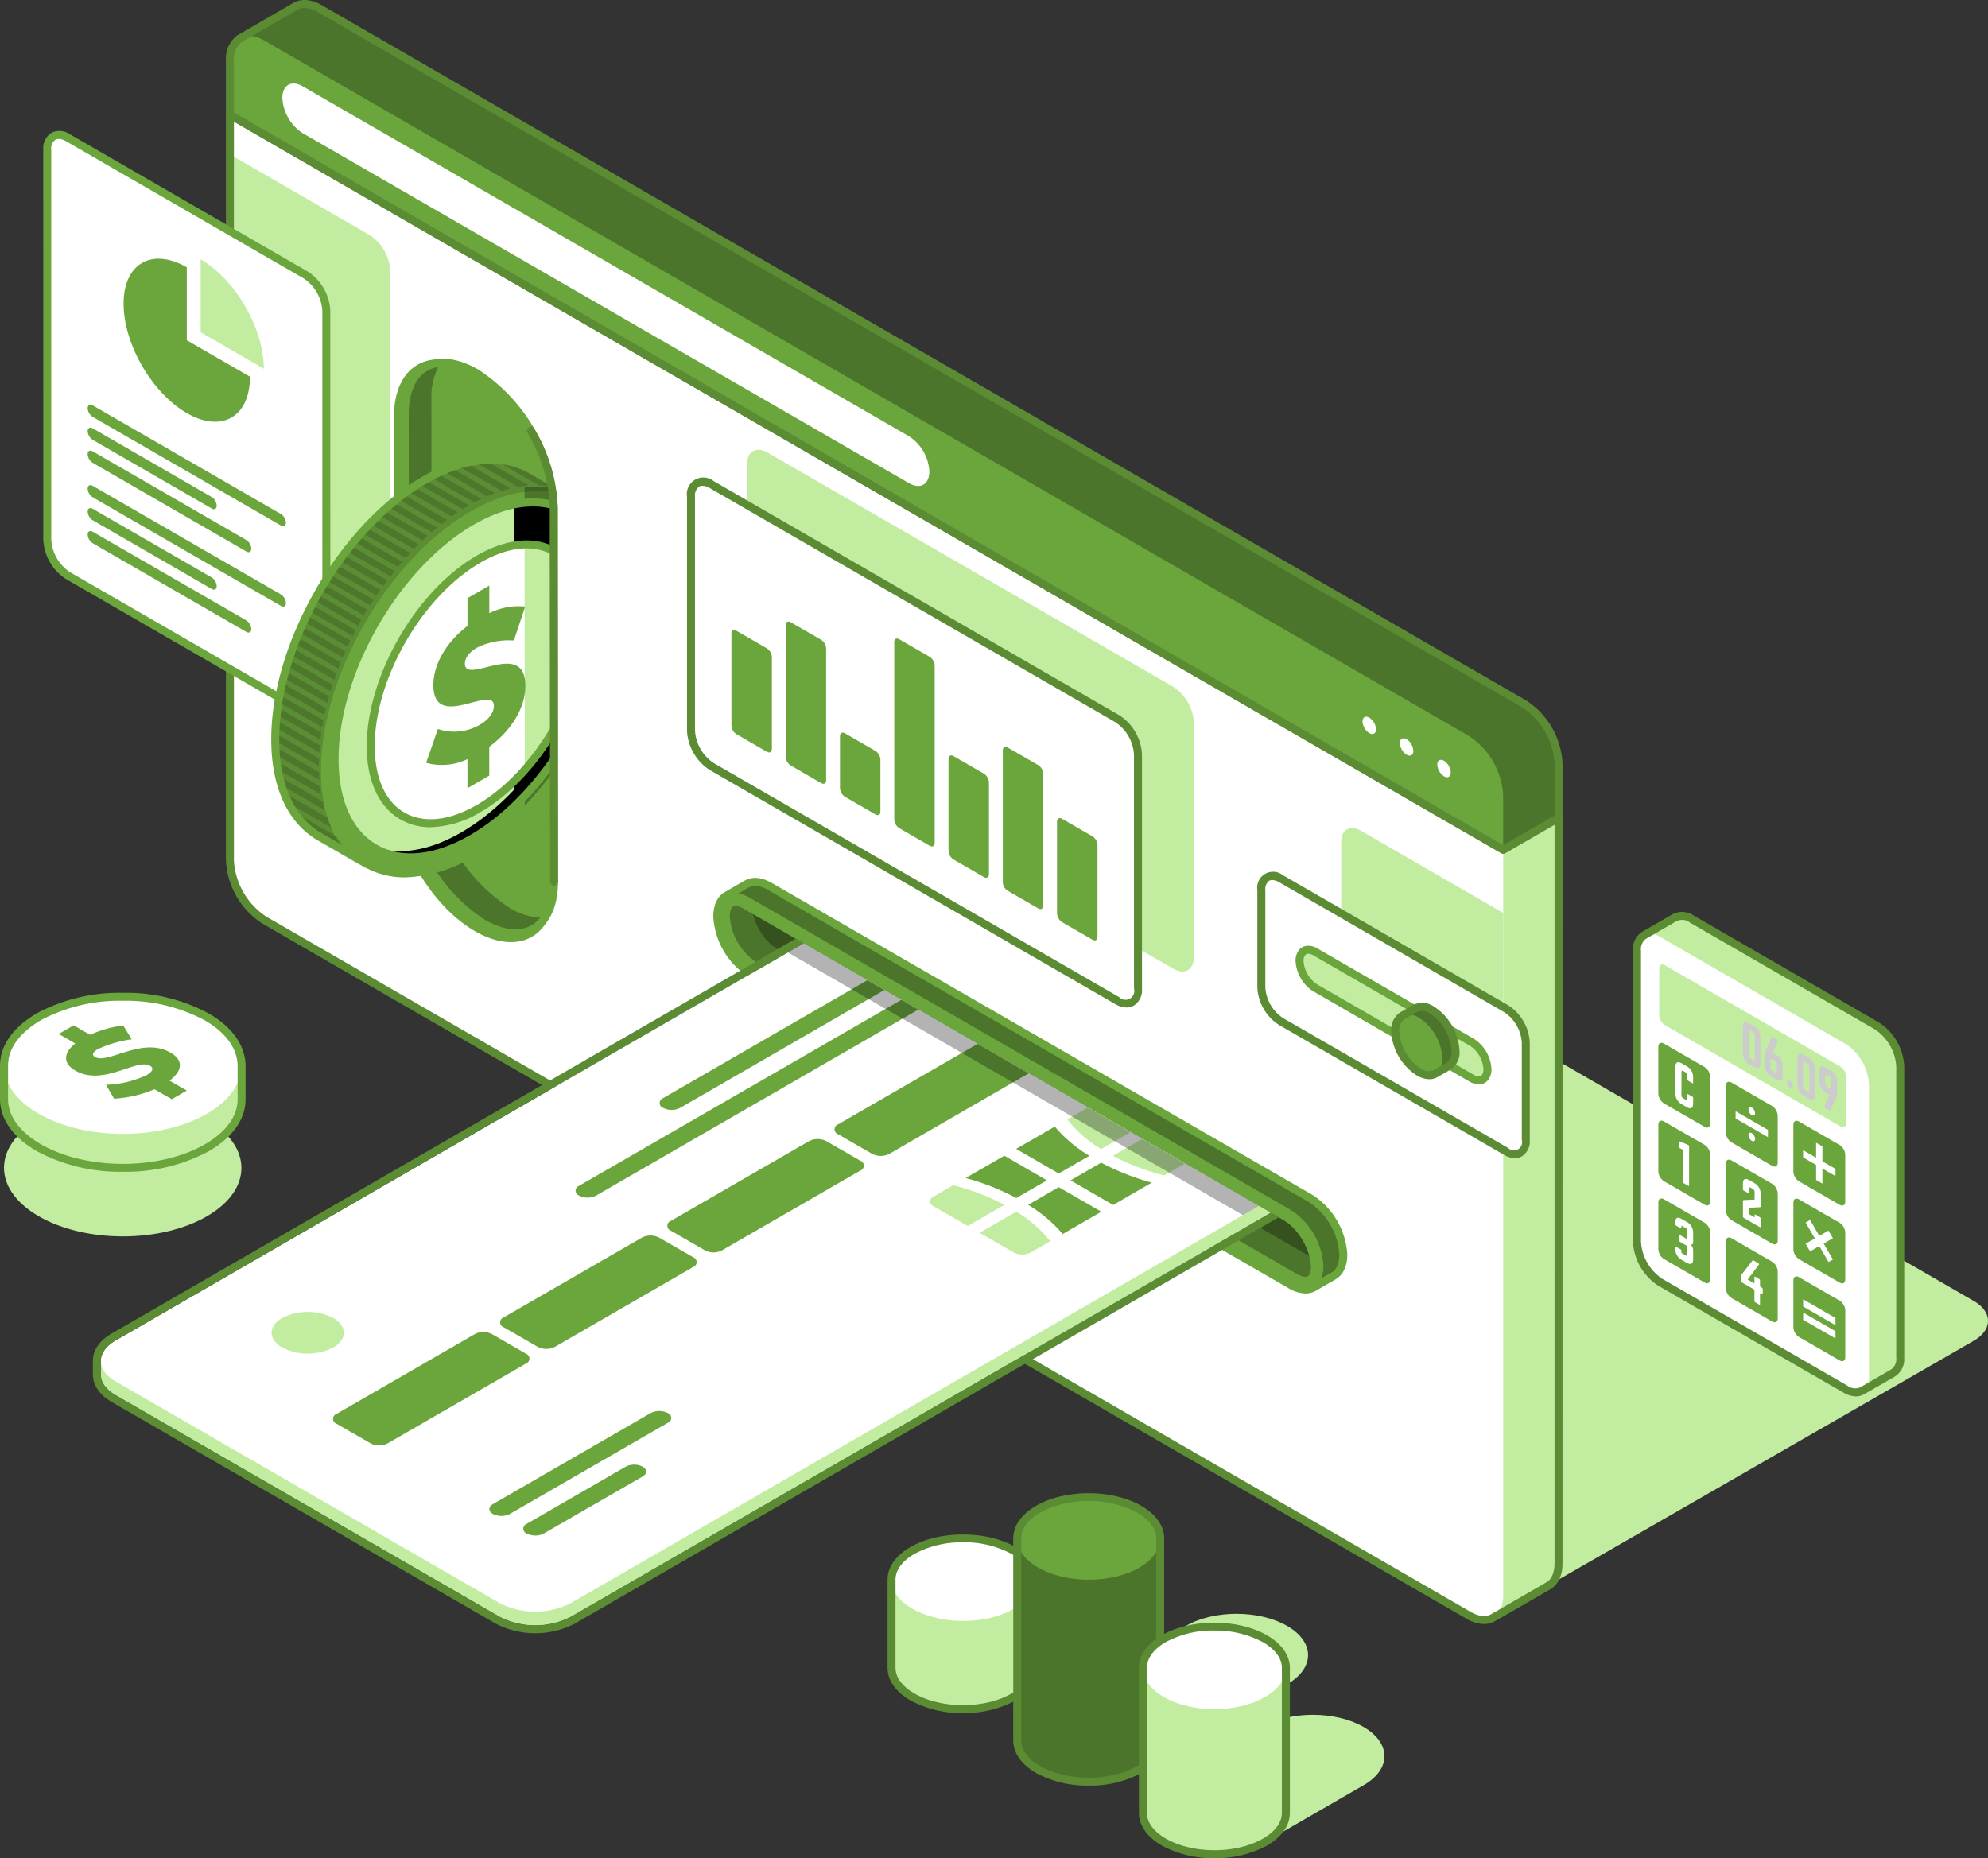 <svg xmlns="http://www.w3.org/2000/svg" xmlns:xlink="http://www.w3.org/1999/xlink" id="Group_3105" data-name="Group 3105" width="378.977" height="354.299" viewBox="0 0 378.977 354.299"><rect x="0" y="0" width="378.977" height="354.299" fill="#333333" stroke="none"/><defs><clipPath id="clip-path"><rect id="Rectangle_2610" data-name="Rectangle 2610" width="378.977" height="354.299" fill="none"></rect></clipPath><clipPath id="clip-path-3"><rect id="Rectangle_2593" data-name="Rectangle 2593" width="17.994" height="16.884" fill="none"></rect></clipPath><clipPath id="clip-path-4"><rect id="Rectangle_2594" data-name="Rectangle 2594" width="251.216" height="161.248" fill="none"></rect></clipPath><clipPath id="clip-path-5"><rect id="Rectangle_2595" data-name="Rectangle 2595" width="26.71" height="108.74" fill="none"></rect></clipPath><clipPath id="clip-path-6"><path id="Path_1310" data-name="Path 1310" d="M115.251,118.813a6.467,6.467,0,0,0-1.64,1.336C112.085,121.878,83.8,164.9,83.8,168.171l-1.3,30.647c0,4.543,11.03,10.886,13.839,15.75s25.868,7.967,29.788,10.228c3.732,2.151,7.183,2.531,9.716,1.071,2.508-1.479,3.9-4.668,3.9-8.976l-.061-71.355A32.877,32.877,0,0,0,125,119.958l-.1-.053a12.77,12.77,0,0,0-6.257-1.941,6.788,6.788,0,0,0-3.39.849" transform="translate(-82.501 -117.964)" fill="none"></path></clipPath><clipPath id="clip-path-7"><rect id="Rectangle_2597" data-name="Rectangle 2597" width="18.507" height="61.918" fill="none"></rect></clipPath><clipPath id="clip-path-8"><rect id="Rectangle_2598" data-name="Rectangle 2598" width="18.179" height="57.972" fill="none"></rect></clipPath><clipPath id="clip-path-9"><rect id="Rectangle_2599" data-name="Rectangle 2599" width="45.634" height="66.402" fill="none"></rect></clipPath><clipPath id="clip-path-10"><rect id="Rectangle_2600" data-name="Rectangle 2600" width="57.994" height="77.196" fill="none"></rect></clipPath><clipPath id="clip-path-11"><rect id="Rectangle_2601" data-name="Rectangle 2601" width="54.372" height="74.841" fill="none"></rect></clipPath><clipPath id="clip-path-13"><rect id="Rectangle_2602" data-name="Rectangle 2602" width="117.523" height="77.699" fill="none"></rect></clipPath><clipPath id="clip-path-14"><rect id="Rectangle_2603" data-name="Rectangle 2603" width="110.782" height="70.732" fill="none"></rect></clipPath><clipPath id="clip-path-15"><rect id="Rectangle_2604" data-name="Rectangle 2604" width="106.063" height="65.212" fill="none"></rect></clipPath><clipPath id="clip-path-16"><path id="Path_1323" data-name="Path 1323" d="M142.887,294.655c-.285.161-.615.773-.622,1.949a10.325,10.325,0,0,0,1.494,4.895C144.708,303.14,6.321,382.806,7.6,383.549l95.454,57.789c1.015.582,149.077-75.967,149.366-76.131s.619-.768.624-1.94a11.817,11.817,0,0,0-5.013-8.652L144.884,295.1a3.3,3.3,0,0,0-1.574-.53.87.87,0,0,0-.422.09" transform="translate(-7.594 -294.565)" fill="none"></path></clipPath><clipPath id="clip-path-17"><rect id="Rectangle_2606" data-name="Rectangle 2606" width="99.422" height="57.399" fill="none"></rect></clipPath><clipPath id="clip-path-19"><rect id="Rectangle_2607" data-name="Rectangle 2607" width="10.726" height="12.748" fill="none"></rect></clipPath><clipPath id="clip-path-20"><rect id="Rectangle_2608" data-name="Rectangle 2608" width="27.252" height="46.384" fill="none"></rect></clipPath></defs><g id="Group_3104" data-name="Group 3104" clip-path="url(#clip-path)"><g id="Group_3062" data-name="Group 3062"><g id="Group_3061" data-name="Group 3061" clip-path="url(#clip-path)"><path id="Path_1271" data-name="Path 1271" d="M408.716,327.47,267.569,245.981c-3.641-2.1-3.644-5.51,0-7.613l2.342-1.36c3.641-2.1,3.639-5.5,0-7.611L207.9,193.6a14.586,14.586,0,0,0-13.183-.006l-2.35,1.363a14.586,14.586,0,0,1-13.186-.009,14.571,14.571,0,0,0-13.181,0l-8.942,5.161-75.812,43.6c-3.639,2.1-3.633,5.507.009,7.61l229.534,132.52a14.585,14.585,0,0,0,13.189,0l75.807-43.607,8.945-5.156c3.636-2.1,3.63-5.507-.017-7.613" transform="translate(-32.478 -79.425)" fill="#c2eda1"></path><path id="Path_1272" data-name="Path 1272" d="M533.5,301.528h0a3.153,3.153,0,0,0-1.309,2.892l0,55.531a9.869,9.869,0,0,0,4.472,7.735l35.282,20.369a3.127,3.127,0,0,0,3.145.318l0,.008.006-.008s.009-.006.009-.006l5.9-3.4-.007-.015a3.072,3.072,0,0,0,1.375-2.915V326.511a9.864,9.864,0,0,0-4.475-7.738L542.62,298.4a3.06,3.06,0,0,0-3.234-.25l-.015-.015Z" transform="translate(-220.121 -123.175)" fill="#fff"></path><path id="Path_1273" data-name="Path 1273" d="M533.867,301.8c.82-.715,2.07-.77,3.487.05l35.276,20.365a9.865,9.865,0,0,1,4.472,7.742v55.525a3.155,3.155,0,0,1-1.3,2.891l5.9-3.4-.006-.015a3.073,3.073,0,0,0,1.375-2.916V326.51a9.866,9.866,0,0,0-4.475-7.738L543.315,298.4a3.057,3.057,0,0,0-3.234-.25l-.015-.015-5.873,3.389a2.421,2.421,0,0,0-.327.268" transform="translate(-220.815 -123.174)" fill="#c2eda1"></path><path id="Path_1274" data-name="Path 1274" d="M573.4,388.9a4.79,4.79,0,0,1-2.375-.718L535.74,367.81a10.576,10.576,0,0,1-4.852-8.395l0-55.531a3.863,3.863,0,0,1,1.69-3.551l5.873-3.389a.74.74,0,0,1,.151-.067,3.894,3.894,0,0,1,3.859.331l35.273,20.368a10.563,10.563,0,0,1,4.855,8.4V381.5a3.909,3.909,0,0,1-1.627,3.5.75.75,0,0,1-.122.089l-5.87,3.384a.76.76,0,0,1-.133.071,3.05,3.05,0,0,1-1.445.35m-40.054-87.243a2.482,2.482,0,0,0-.929,2.234l0,55.529a9.187,9.187,0,0,0,4.092,7.076l35.281,20.368a2.423,2.423,0,0,0,2.384.317c.022-.012.043-.023.066-.033l5.718-3.3a.742.742,0,0,1,.148-.1,2.371,2.371,0,0,0,.969-2.242V325.975a9.18,9.18,0,0,0-4.092-7.078L541.7,298.528a2.352,2.352,0,0,0-2.439-.27.748.748,0,0,1-.195.09Z" transform="translate(-219.583 -122.639)" fill="#5b8c34"></path><path id="Path_1275" data-name="Path 1275" d="M547.938,343.708l-7.747-4.469c-.59-.345-1.078-.065-1.072.607v8.94a2.4,2.4,0,0,0,1.072,1.856l7.747,4.469c.592.341,1.068.065,1.077-.616l-.009-8.935a2.359,2.359,0,0,0-1.068-1.853m12.87,7.428-7.743-4.471c-.593-.342-1.078-.069-1.075.615v8.935a2.369,2.369,0,0,0,1.077,1.859l7.739,4.469c.595.345,1.067.069,1.071-.619v-8.937a2.37,2.37,0,0,0-1.068-1.851m12.868,7.432-7.738-4.468c-.6-.348-1.077-.072-1.08.61l0,8.936a2.378,2.378,0,0,0,1.074,1.86l7.745,4.465c.592.345,1.068.069,1.071-.619l0-8.929a2.363,2.363,0,0,0-1.071-1.857m-25.735-.021-7.744-4.465c-.6-.342-1.074-.069-1.077.616l0,8.931a2.381,2.381,0,0,0,1.077,1.856l7.75,4.469c.586.345,1.071.068,1.065-.622v-8.925a2.369,2.369,0,0,0-1.068-1.859m12.871,7.432-7.747-4.465c-.6-.348-1.075-.069-1.075.613l0,8.928a2.394,2.394,0,0,0,1.078,1.859l7.743,4.469c.592.342,1.071.072,1.068-.619l0-8.934a2.377,2.377,0,0,0-1.068-1.851m12.87,7.429-7.747-4.472c-.592-.339-1.074-.059-1.074.619l0,8.934a2.386,2.386,0,0,0,1.071,1.854l7.753,4.472c.583.342,1.063.068,1.063-.619l0-8.935a2.373,2.373,0,0,0-1.065-1.854m-25.741-.015-7.747-4.472c-.592-.345-1.074-.069-1.074.616v8.928a2.361,2.361,0,0,0,1.077,1.86l7.744,4.472c.586.342,1.065.068,1.074-.613l-.006-8.944a2.364,2.364,0,0,0-1.068-1.847m12.867,7.435-7.747-4.474c-.589-.343-1.074-.066-1.071.609l0,8.938a2.364,2.364,0,0,0,1.072,1.856l7.743,4.471c.592.34,1.071.066,1.071-.622l0-8.932a2.34,2.34,0,0,0-1.068-1.847m12.871,7.426-7.748-4.475c-.588-.34-1.074-.062-1.071.622v8.929a2.373,2.373,0,0,0,1.077,1.862l7.742,4.466c.589.342,1.068.065,1.071-.61l0-8.943a2.371,2.371,0,0,0-1.068-1.851" transform="translate(-222.987 -140.253)" fill="#6ba63d"></path><path id="Path_1276" data-name="Path 1276" d="M561.807,332.559v1.434c0,.253-.117.324-.336.19l-.474-.27a.661.661,0,0,1-.339-.586V331.9c0-.259.119-.324.339-.2l.474.28a.628.628,0,0,1,.336.58m5.864-.044-.488-.283c-.223-.131-.339-.059-.342.194v4.5a.65.65,0,0,0,.336.589l.487.28c.223.127.345.071.345-.2L568,333.1a.631.631,0,0,0-.33-.586m-10.4-6-.488-.283c-.22-.13-.339-.059-.336.191l0,4.5a.634.634,0,0,0,.334.58l.494.289c.217.121.342.062.339-.2v-4.5a.643.643,0,0,0-.339-.58m14.593,8.453-.473-.277c-.22-.128-.339-.05-.342.2l0,1.434a.649.649,0,0,0,.339.583l.47.271c.22.128.339.063.336-.193l0-1.431a.653.653,0,0,0-.336-.583m3.171-.024v8.937c0,.679-.482.949-1.071.613l-33.482-19.333a2.392,2.392,0,0,1-1.08-1.859l.009-8.931c0-.684.479-.952,1.074-.616l33.48,19.335a2.367,2.367,0,0,1,1.071,1.854M558.7,327.487a2.321,2.321,0,0,0-1.217-2.107l-.946-.541c-.791-.464-1.214-.223-1.214.693v4.986a2.321,2.321,0,0,0,1.214,2.1l.946.548c.8.455,1.217.214,1.217-.7Zm4.222,5.408a2.257,2.257,0,0,0-1.184-2.047l-.732-.429,1.018-2.193a.235.235,0,0,0-.125-.3l-.878-.5c-.1-.065-.164-.048-.2.036l-1.2,2.594a.969.969,0,0,0-.084.435l0,2.506a2.282,2.282,0,0,0,1.185,2.052l1.017.581c.765.443,1.178.2,1.175-.681Zm1.949,3.449a.318.318,0,0,0-.167-.292l-.77-.446c-.111-.06-.167-.024-.17.1v.9a.322.322,0,0,0,.172.295l.768.443c.107.059.167.027.167-.1Zm4.221-2.862a2.311,2.311,0,0,0-1.217-2.1l-.946-.551c-.795-.456-1.214-.214-1.216.7l0,4.992a2.312,2.312,0,0,0,1.22,2.1l.941.544c.795.461,1.22.214,1.217-.7Zm4.221,2.4a2.264,2.264,0,0,0-1.184-2.047l-1.011-.586c-.771-.44-1.181-.2-1.181.681v2.053a2.269,2.269,0,0,0,1.174,2.05l.735.422-1.017,2.2a.232.232,0,0,0,.131.294l.875.512c.1.053.167.042.193-.039l1.2-2.594a1.076,1.076,0,0,0,.086-.438Z" transform="translate(-223.107 -129.715)" fill="#c2eda1"></path><g id="Group_3054" data-name="Group 3054" transform="translate(332.22 194.894)" opacity="0.2" style="mix-blend-mode: overlay;isolation: isolate"><g id="Group_3053" data-name="Group 3053"><g id="Group_3052" data-name="Group 3052" clip-path="url(#clip-path-3)"><path id="Path_1277" data-name="Path 1277" d="M566.556,333.289c0-.916.423-1.157,1.214-.693l.946.541a2.32,2.32,0,0,1,1.217,2.106v4.98c0,.916-.422,1.158-1.217.7l-.946-.547a2.322,2.322,0,0,1-1.214-2.1Zm1.949,6.263c.217.122.343.063.339-.2v-4.5a.643.643,0,0,0-.339-.581l-.488-.282c-.22-.131-.339-.059-.337.191l0,4.5a.631.631,0,0,0,.333.581Zm4.465-.946a2.257,2.257,0,0,1,1.185,2.047l0,2.051c0,.886-.411,1.125-1.176.681l-1.016-.58a2.283,2.283,0,0,1-1.185-2.053l0-2.506a.963.963,0,0,1,.084-.434l1.2-2.594c.033-.084.1-.1.2-.036l.878.5a.235.235,0,0,1,.125.3l-1.018,2.193Zm-.27,3.335c.22.134.336.062.336-.191v-1.434a.628.628,0,0,0-.336-.581l-.473-.28c-.22-.128-.336-.062-.339.2v1.43a.659.659,0,0,0,.339.586Zm2.3,1.52c0-.122.059-.157.17-.1l.77.446a.318.318,0,0,1,.168.291v.893c0,.131-.06.163-.168.1l-.767-.443a.321.321,0,0,1-.172-.294Zm1.949-4.174c0-.913.422-1.154,1.217-.7l.946.551a2.313,2.313,0,0,1,1.217,2.1v4.989c0,.913-.423,1.16-1.217.7l-.941-.544a2.311,2.311,0,0,1-1.219-2.1Zm1.949,6.26c.223.127.345.071.345-.2l-.009-4.492a.632.632,0,0,0-.33-.586l-.488-.283c-.223-.131-.34-.06-.342.193v4.5a.651.651,0,0,0,.336.589Zm3.451.243a2.268,2.268,0,0,1-1.175-2.05v-2.052c0-.881.41-1.122,1.18-.681l1.012.586a2.263,2.263,0,0,1,1.184,2.046l0,2.507a1.078,1.078,0,0,1-.086.438l-1.2,2.594c-.027.08-.093.092-.194.039l-.874-.512a.231.231,0,0,1-.131-.294l1.017-2.2Zm.28-3.341c-.22-.127-.339-.05-.342.2l0,1.434a.652.652,0,0,0,.339.583l.47.27c.22.128.339.063.337-.193l0-1.431a.652.652,0,0,0-.335-.583Z" transform="translate(-566.556 -332.366)"></path></g></g></g><path id="Path_1278" data-name="Path 1278" d="M575.18,395.533l-6.162-3.558V390.6l6.165,3.558Zm0,1.145-6.159-3.552,0,1.374,6.162,3.556Zm0-30.947-2.488-1.437,0-2.865-1.2-.687V363.6l-2.481-1.431,0,1.374,2.484,1.434v2.865l1.193.688v-2.86l2.488,1.431Zm-.486,17.283-1.758-3.05,1.758-1.008-.848-1.458-1.746,1.008-1.761-3.04-.845.5,1.755,3.029L569.5,380l.842,1.464,1.755-1.011,1.759,3.037Zm-15.89-9.875c-.083.015-.118.06-.118.17v.845a.325.325,0,0,0,.169.289l.911.527,0-.4c0-.123.066-.161.173-.1l.809.468a.333.333,0,0,1,.17.3l0,1.485c0,.124-.062.163-.173.1l-3.037-1.753a.321.321,0,0,1-.164-.3l0-2.871c0-.182.06-.226.217-.229l2.005-.084v-1.443a.643.643,0,0,0-.33-.587l-.407-.228c-.226-.135-.34-.069-.34.193v.758c0,.1-.051.122-.134.078l-.875-.509a.247.247,0,0,1-.134-.235l-.006-1.03c0-.917.426-1.163,1.214-.7l.946.541a2.331,2.331,0,0,1,1.217,2.1v2.294c0,.191-.069.226-.229.235Zm-10.758-23.824c.006.1-.047.128-.134.077l-.839-.488a.249.249,0,0,1-.137-.232l-.006-.779a.629.629,0,0,0-.337-.58l-.434-.259c-.229-.128-.337-.054-.334.2l-.006,4.439a.631.631,0,0,0,.337.583l.44.25c.217.131.339.072.339-.191l-.006-.773c.006-.1.05-.137.137-.084l.848.488a.254.254,0,0,1,.131.238l0,1.044c0,.916-.429,1.154-1.215.7l-.942-.55a2.309,2.309,0,0,1-1.226-2.1l0-4.984c0-.919.435-1.154,1.229-.7l.942.547a2.327,2.327,0,0,1,1.211,2.1Zm0,30.429c0,.351-.229.5-.536.381v.021a1.363,1.363,0,0,1,.538,1.006l0,1.776c0,.919-.432,1.158-1.223.7l-.976-.561a2.3,2.3,0,0,1-1.187-2.044v-.327c0-.125.06-.158.17-.1l.812.473a.3.3,0,0,1,.166.286v.4l.949.548c.1.062.164.03.164-.093v-1.386a.616.616,0,0,0-.334-.58l-1-.578a.318.318,0,0,1-.169-.294l0-.893c0-.123.059-.161.17-.1l.994.574c.223.125.34.053.342-.181l0-1.4a.309.309,0,0,0-.167-.289l-.946-.544,0,.4c0,.128-.06.167-.167.1l-.809-.467a.332.332,0,0,1-.167-.288l-.005-.4c0-.839.419-1.053,1.183-.61l.976.562a2.328,2.328,0,0,1,1.226,2.112Zm13.1,8.625a.334.334,0,0,1,.17.3v.833c0,.128-.059.163-.17.1l-.348-.2V391.5c0,.128-.054.164-.167.1l-.732-.429a.294.294,0,0,1-.167-.289l0-2.124-2.422-1.4a.305.305,0,0,1-.167-.289l0-.863A.3.3,0,0,1,557.2,386l2.166-2.794c.041-.063.11-.063.2-.012l.89.515c.131.074.188.2.113.295l-2.121,2.826,1.285.744,0-1.175c-.009-.123.054-.155.164-.1l.735.426a.324.324,0,0,1,.169.291l0,1.151Zm-14-27.181a.242.242,0,0,1,.134.226l0,7.473c0,.1-.053.13-.137.08l-.878-.508a.254.254,0,0,1-.134-.235V362.08l-.524-.226a.286.286,0,0,1-.176-.274v-.934c0-.128.05-.174.161-.123Zm15.161-1.515-6.164-3.555.006-1.374,6.161,3.552Zm-2.448-4.54a1.381,1.381,0,0,0-.631-1.1c-.354-.2-.631-.042-.631.363a1.373,1.373,0,0,0,.631,1.092c.348.205.631.041.631-.358m0,4.886a1.4,1.4,0,0,0-.633-1.1c-.351-.194-.635-.03-.631.366a1.4,1.4,0,0,0,.631,1.1c.348.2.636.033.633-.366" transform="translate(-225.281 -142.857)" fill="#fff"></path><path id="Path_1279" data-name="Path 1279" d="M74.747,37.32l0,142.17a14.56,14.56,0,0,0,6.6,11.412L310.871,323.424c1.827,1.05,3.478,1.148,4.671.46l10.529-6.077,0,0c1.208-.684,1.954-2.16,1.954-4.278l.006-142.164-10.556,6.091Z" transform="translate(-30.915 -15.436)" fill="#fff"></path><path id="Path_1280" data-name="Path 1280" d="M105.315,146.766l-.006-74.358a8.7,8.7,0,0,0-3.954-6.843L74.747,50.2l0,83.485,26.61,15.363c2.186,1.262,3.96.241,3.96-2.282" transform="translate(-30.916 -20.763)" fill="#c2eda1"></path><path id="Path_1281" data-name="Path 1281" d="M324.081,191.436a8.719,8.719,0,0,1,3.948,6.846l.005,44.632c0,2.521-1.773,3.542-3.956,2.278l-77.294-44.624a8.746,8.746,0,0,1-3.957-6.849l0-44.633c0-2.521,1.773-3.541,3.96-2.278Z" transform="translate(-100.436 -60.498)" fill="#c2eda1"></path><path id="Path_1282" data-name="Path 1282" d="M487.323,272l0,142.167c0,2.1-.738,3.578-1.928,4.266l10.529-6.077,0,0c1.208-.685,1.954-2.16,1.954-4.279l.006-142.164Z" transform="translate(-200.765 -109.984)" fill="#c2eda1"></path><path id="Path_1283" data-name="Path 1283" d="M439.784,269.771c-2.07-1.193-3.749-.223-3.749,2.163v18.573A8.288,8.288,0,0,0,439.784,297L466.9,312.659l0-27.227Z" transform="translate(-180.351 -111.37)" fill="#c2eda1"></path><path id="Path_1284" data-name="Path 1284" d="M313.286,324.551a6.768,6.768,0,0,1-3.332-1L80.425,191.024a15.2,15.2,0,0,1-6.98-12.071l0-142.17a.762.762,0,0,1,1.142-.66L316.935,176.035l10.175-5.871a.761.761,0,0,1,1.142.66l-.006,142.164c0,2.292-.8,4.026-2.263,4.9-.022.016-.045.031-.069.045l-10.529,6.077a4.15,4.15,0,0,1-2.1.544M74.971,38.1l0,140.851A13.741,13.741,0,0,0,81.186,189.7L310.715,322.227c1.52.874,2.908,1.038,3.909.46l10.46-6.037a.666.666,0,0,1,.071-.046c1.012-.574,1.569-1.857,1.569-3.616l.006-140.845-9.413,5.431a.761.761,0,0,1-.761,0Z" transform="translate(-30.378 -14.899)" fill="#5b8c34"></path><path id="Path_1285" data-name="Path 1285" d="M76.747,7.808l-.123.072-.116.069.012.018a4.7,4.7,0,0,0-1.77,4.13v10.33L317.475,162.557l10.556-6.09,0-10.326a14.563,14.563,0,0,0-6.6-11.41L91.9,2.2c-1.853-1.068-3.523-1.143-4.722-.417Z" transform="translate(-30.917 -0.542)" fill="#6ba63d"></path><g id="Group_3057" data-name="Group 3057" transform="translate(45.897 0.768)" opacity="0.3" style="mix-blend-mode: overlay;isolation: isolate"><g id="Group_3056" data-name="Group 3056"><g id="Group_3055" data-name="Group 3055" clip-path="url(#clip-path-4)"><path id="Path_1286" data-name="Path 1286" d="M329.488,156.466l0-10.327a14.562,14.562,0,0,0-6.6-11.409L93.355,2.2C91.5,1.134,89.833,1.06,88.633,1.786L78.272,7.77c1.181-.607,2.773-.485,4.53.526L312.33,140.824a14.55,14.55,0,0,1,6.6,11.409v10.324Z" transform="translate(-78.272 -1.31)"></path></g></g></g><path id="Path_1287" data-name="Path 1287" d="M316.938,162.778a.751.751,0,0,1-.381-.1L73.831,22.544a.762.762,0,0,1-.381-.66V11.554A5.538,5.538,0,0,1,75.41,6.9a.676.676,0,0,1,.175-.145l.222-.131.392.631h0l-.371-.642L86.258.586C87.75-.318,89.7-.173,91.741,1L321.275,133.53a15.2,15.2,0,0,1,6.977,12.068l0,10.327a.76.76,0,0,1-.381.66l-10.556,6.09a.755.755,0,0,1-.381.1M74.973,21.444,316.938,161.137l9.794-5.651,0-9.886a13.745,13.745,0,0,0-6.215-10.75L90.979,2.322c-1.536-.886-2.937-1.036-3.946-.425L76.59,7.926l0,0-.026.015-.054.032a.721.721,0,0,1-.1.085,4.01,4.01,0,0,0-1.431,3.495Z" transform="translate(-30.38 0)" fill="#5b8c34"></path><path id="Path_1288" data-name="Path 1288" d="M215.131,101.133c0,2.466-1.731,3.46-3.873,2.228L95.663,36.62a8.552,8.552,0,0,1-3.871-6.7c0-2.473,1.735-3.466,3.871-2.231l115.6,66.741a8.546,8.546,0,0,1,3.873,6.7m83.858,46.932c-.7-.408-1.282-.074-1.279.738a2.827,2.827,0,0,0,1.282,2.219c.705.414,1.283.081,1.283-.741a2.85,2.85,0,0,0-1.285-2.217M307.4,154.4c0,.815-.577,1.148-1.285.738a2.824,2.824,0,0,1-1.282-2.219c0-.818.574-1.145,1.282-.735A2.831,2.831,0,0,1,307.4,154.4m7.126,4.118c0,.815-.575,1.145-1.282.735a2.82,2.82,0,0,1-1.282-2.219c-.007-.815.573-1.145,1.282-.741a2.853,2.853,0,0,1,1.282,2.225" transform="translate(-37.967 -11.234)" fill="#fff"></path><path id="Path_1289" data-name="Path 1289" d="M68.564,151.765c0,2.523-1.773,3.544-3.959,2.282L19.317,127.9a8.736,8.736,0,0,1-3.955-6.852l0-74.358c0-2.517,1.776-3.54,3.96-2.279L64.605,70.564a8.7,8.7,0,0,1,3.953,6.843Z" transform="translate(-6.352 -18.145)" fill="#fff"></path><path id="Path_1290" data-name="Path 1290" d="M65.839,154.813a4.356,4.356,0,0,1-2.152-.646L18.4,128.018a9.45,9.45,0,0,1-4.336-7.512l-.005-74.357A3.5,3.5,0,0,1,15.6,42.933a3.5,3.5,0,0,1,3.559.278L64.448,69.365a9.408,9.408,0,0,1,4.335,7.5l.005,74.356a3.5,3.5,0,0,1-1.538,3.219,2.787,2.787,0,0,1-1.411.369M17.012,44.094a1.281,1.281,0,0,0-.65.159,2.1,2.1,0,0,0-.78,1.9l.005,74.357A8.028,8.028,0,0,0,19.16,126.7l45.288,26.149a1.679,1.679,0,0,0,2.817-1.623L67.26,76.868a7.991,7.991,0,0,0-3.572-6.182L18.4,44.53a2.858,2.858,0,0,0-1.387-.436" transform="translate(-5.815 -17.606)" fill="#6ba63d"></path><path id="Path_1291" data-name="Path 1291" d="M66.3,149.782c0,.6-.429.851-.953.544L29.457,129.608a2.092,2.092,0,0,1-.953-1.645c0-.6.429-.845.952-.541L65.345,148.14a2.12,2.12,0,0,1,.953,1.642m-6.6,4.95c0,.607-.423.851-.949.551L29.457,138.369a2.072,2.072,0,0,1-.949-1.645c0-.6.423-.845.949-.548L58.75,153.09a2.1,2.1,0,0,1,.946,1.642m-6.6-8.188a2.084,2.084,0,0,0-.946-1.639L29.456,131.8c-.527-.3-.951-.054-.952.547a2.093,2.093,0,0,0,.953,1.642l22.7,13.109c.521.3.949.053.946-.551m13.195-12.091c0,.6-.425.848-.949.545L29.453,114.28a2.1,2.1,0,0,1-.948-1.642c0-.607.426-.851.952-.551l35.887,20.719a2.116,2.116,0,0,1,.949,1.648M59.7,139.4c0,.607-.426.851-.949.547l-29.3-16.913a2.091,2.091,0,0,1-.948-1.642c0-.6.423-.851.951-.548l29.29,16.914A2.1,2.1,0,0,1,59.7,139.4m-6.6-8.188a2.092,2.092,0,0,0-.946-1.642l-22.7-13.108c-.525-.3-.949-.051-.953.544a2.119,2.119,0,0,0,.953,1.651l22.7,13.1c.524.306.946.059.946-.545M47.4,85.769c-6.653-3.832-12.044-.729-12.047,6.938S40.747,109.716,47.4,113.56s12.042.732,12.042-6.941L47.4,99.669Z" transform="translate(-11.79 -34.796)" fill="#6ba63d"></path><path id="Path_1292" data-name="Path 1292" d="M65.227,84.345V98.236l12.044,6.956c0-7.673-5.393-17.006-12.044-20.847" transform="translate(-26.979 -34.886)" fill="#c2eda1"></path><path id="Path_1293" data-name="Path 1293" d="M158.875,216.942l-.063-71.357c0-9.8-6.868-21.743-15.353-26.643l-.017,0c-4.213-2.436-8.033-2.676-10.815-1.1l-.06.033a7.594,7.594,0,0,0-1.878,1.542c-1.657,1.882-2.626,4.746-2.623,8.429l.059,71.377c0,9.8,6.9,21.753,15.374,26.642,4.247,2.448,8.1,2.677,10.888,1.07,2.755-1.621,4.484-5.075,4.488-9.994" transform="translate(-52.97 -48.328)" fill="#6ba63d"></path><g id="Group_3060" data-name="Group 3060" transform="translate(77.159 69.209)" opacity="0.3" style="mix-blend-mode: overlay;isolation: isolate"><g id="Group_3059" data-name="Group 3059"><g id="Group_3058" data-name="Group 3058" clip-path="url(#clip-path-5)"><path id="Path_1294" data-name="Path 1294" d="M151.516,221.884a32.861,32.861,0,0,1-14.785-25.622l-.062-71.377a12.332,12.332,0,0,1,1.732-6.857,6.64,6.64,0,0,0-2.849.812,6.468,6.468,0,0,0-1.64,1.336c-1.526,1.729-2.331,4.373-2.329,7.646l.06,71.377a32.866,32.866,0,0,0,14.785,25.624c3.732,2.151,7.183,2.532,9.715,1.071a6.654,6.654,0,0,0,2.15-2.094,12.289,12.289,0,0,1-6.779-1.916" transform="translate(-131.584 -118.027)"></path></g></g></g><path id="Path_1295" data-name="Path 1295" d="M152.172,226.965a13.585,13.585,0,0,1-6.661-2.046,33.615,33.615,0,0,1-15.166-26.284l-.06-71.377c0-3.463.869-6.281,2.52-8.15a7.184,7.184,0,0,1,1.83-1.492c2.777-1.574,6.472-1.185,10.41,1.092l.08.043A33.617,33.617,0,0,1,160.208,145l.06,71.355c0,4.59-1.52,8.011-4.274,9.633a7.552,7.552,0,0,1-3.822.979m-20.365-99.708.06,71.377a32.112,32.112,0,0,0,14.4,24.965c3.487,2.011,6.666,2.392,8.954,1.072,2.265-1.335,3.517-4.29,3.519-8.317L158.685,145a32.129,32.129,0,0,0-14.308-24.92l-.078-.042c-3.47-2.006-6.627-2.392-8.909-1.1a5.7,5.7,0,0,0-1.444,1.178c-1.4,1.586-2.14,4.056-2.139,7.141" transform="translate(-53.888 -48.255)" fill="#6ba63d"></path></g></g><g id="Group_3079" data-name="Group 3079" transform="translate(48.377 69.172)"><g id="Group_3078" data-name="Group 3078" clip-path="url(#clip-path-6)"><path id="Path_1296" data-name="Path 1296" d="M107.041,226.563l.015-.024c5.143,2.821,12.157,2.353,19.9-2.121,15.769-9.1,28.539-31.254,28.548-49.48,0-8.937-3.093-15.254-8.089-18.312l.012-.022-9.207-5.316,0-.007c-5.177-2.995-12.316-2.579-20.213,1.98-15.765,9.1-28.542,31.251-28.54,49.47,0,9.113,3.2,15.519,8.36,18.512Z" transform="translate(-85.385 -130.953)" fill="#7185a3"></path><path id="Path_1297" data-name="Path 1297" d="M107.041,226.563l.015-.024c5.143,2.821,12.157,2.353,19.9-2.121,15.769-9.1,28.539-31.254,28.548-49.48,0-8.937-3.093-15.254-8.089-18.312l.012-.022-9.207-5.316,0-.007c-5.177-2.995-12.316-2.579-20.213,1.98-15.765,9.1-28.542,31.251-28.54,49.47,0,9.113,3.2,15.519,8.36,18.512Z" transform="translate(-85.385 -130.953)" fill="#6ba63d"></path><g id="Group_3065" data-name="Group 3065" transform="translate(51.617 23.592)" opacity="0.3" style="mix-blend-mode: overlay;isolation: isolate"><g id="Group_3064" data-name="Group 3064"><g id="Group_3063" data-name="Group 3063" clip-path="url(#clip-path-7)"><path id="Path_1298" data-name="Path 1298" d="M189.032,178.591c0-8.937-3.093-15.254-8.089-18.312a.229.229,0,0,1,.048.039,15.4,15.4,0,0,0-10.467-1.928l.053,61.725c10.782-10.94,18.449-27.41,18.455-41.524" transform="translate(-170.526 -158.197)"></path></g></g></g><path id="Path_1299" data-name="Path 1299" d="M134.943,166.957c-14.457,8.351-26.181,28.674-26.174,45.38-.006,8.5,3.035,14.417,7.916,17.1,4.72,2.588,11.153,2.157,18.257-1.946,14.461-8.345,26.179-28.667,26.188-45.386,0-8.2-2.839-13.992-7.425-16.8.021.014.03.022.05.037-4.76-2.945-11.423-2.651-18.811,1.61" transform="translate(-93.366 -136.758)" fill="#c2eda1"></path><g id="Group_3068" data-name="Group 3068" transform="translate(49.585 26.645)" style="mix-blend-mode: overlay;isolation: isolate"><g id="Group_3067" data-name="Group 3067"><g id="Group_3066" data-name="Group 3066" clip-path="url(#clip-path-8)"><path id="Path_1300" data-name="Path 1300" d="M185.24,182.106c0-8.2-2.839-13.992-7.425-16.8a.554.554,0,0,1,.05.037,14.556,14.556,0,0,0-10.8-1.561l.048,57.589c10.516-10,18.124-25.8,18.13-39.269" transform="translate(-167.062 -163.403)"></path></g></g></g><path id="Path_1301" data-name="Path 1301" d="M141.1,179.833c-11.358,6.56-20.567,22.525-20.565,35.648,0,6.682,2.387,11.329,6.223,13.436,3.7,2.035,8.758,1.7,14.339-1.527,11.364-6.557,20.565-22.522,20.571-35.653,0-6.444-2.229-10.994-5.829-13.2.015.012.021.018.036.028-3.738-2.313-8.973-2.081-14.776,1.266" transform="translate(-98.232 -142.399)" fill="#fff"></path><path id="Path_1302" data-name="Path 1302" d="M182.352,191.755c0-6.444-2.229-10.993-5.828-13.2.015.012.021.018.035.028a10.691,10.691,0,0,0-6.017-1.495l.038,42.928c6.952-7.828,11.768-18.776,11.772-28.264" transform="translate(-118.916 -142.418)" fill="#c2eda1"></path><path id="Path_1303" data-name="Path 1303" d="M131.4,230.408a11.394,11.394,0,0,1-5.551-1.37c-4.271-2.345-6.621-7.354-6.617-14.1,0-13.347,9.393-29.635,20.945-36.307h0c5.813-3.352,11.29-3.821,15.438-1.327a.729.729,0,0,1,.082.043c3.993,2.445,6.192,7.363,6.192,13.847-.006,13.361-9.405,29.651-20.952,36.314a19.371,19.371,0,0,1-9.536,2.9m9.539-50.461c-11.133,6.43-20.186,22.125-20.184,34.988,0,6.168,2.067,10.7,5.828,12.768,3.623,1.99,8.449,1.451,13.592-1.518,11.127-6.421,20.184-22.12,20.19-35,0-5.873-1.9-10.3-5.357-12.48a.763.763,0,0,1-.074-.041c-3.666-2.268-8.635-1.813-13.995,1.278Z" transform="translate(-97.695 -141.853)" fill="#6ba63d"></path><g id="Group_3071" data-name="Group 3071" transform="translate(22.13 27.893)" style="mix-blend-mode: overlay;isolation: isolate"><g id="Group_3070" data-name="Group 3070"><g id="Group_3069" data-name="Group 3069" clip-path="url(#clip-path-9)"><path id="Path_1304" data-name="Path 1304" d="M157.185,165.532c4.125,2.968,6.646,8.554,6.647,16.279-.008,16.718-11.724,37.039-26.188,45.384-6.687,3.863-12.777,4.469-17.4,2.371a13.03,13.03,0,0,0,1.189.754c4.72,2.588,11.153,2.157,18.257-1.946,14.462-8.345,26.179-28.667,26.188-45.386,0-8.2-2.839-13.992-7.424-16.8.021.013.03.022.05.037a12.34,12.34,0,0,0-1.314-.7" transform="translate(-120.241 -165.532)"></path></g></g></g><path id="Path_1305" data-name="Path 1305" d="M122.748,231.273a14.314,14.314,0,0,1-6.966-1.716c-5.365-2.95-8.317-9.261-8.311-17.769-.006-16.923,11.907-37.576,26.555-46.039h0c7.339-4.231,14.241-4.825,19.459-1.679a.894.894,0,0,1,.081.043c5.021,3.07,7.786,9.265,7.788,17.446-.009,16.941-11.928,37.6-26.569,46.045a24.454,24.454,0,0,1-12.037,3.67m12.04-64.205c-14.229,8.22-25.8,28.281-25.794,44.72-.005,7.929,2.666,13.764,7.522,16.434,4.682,2.568,10.9,1.879,17.509-1.938,14.221-8.206,25.8-28.27,25.807-44.727,0-7.56-2.465-13.261-6.938-16.07a.681.681,0,0,1-.076-.041c-4.736-2.929-11.138-2.353-18.03,1.623Z" transform="translate(-92.829 -136.21)" fill="#6ba63d"></path><g id="Group_3074" data-name="Group 3074" transform="translate(3.867 19.283)" opacity="0.15" style="mix-blend-mode: overlay;isolation: isolate"><g id="Group_3073" data-name="Group 3073"><g id="Group_3072" data-name="Group 3072" clip-path="url(#clip-path-10)"><path id="Path_1306" data-name="Path 1306" d="M106.677,228.021c-5.319-2.924-8.635-9.377-8.633-18.642,0-18.217,12.778-40.371,28.539-49.473,8.056-4.647,15.323-4.972,20.506-1.759a.229.229,0,0,0-.048-.039l.012-.022-9.207-5.316,0-.007c-5.177-2.995-12.316-2.58-20.213,1.98-15.765,9.1-28.542,31.251-28.54,49.47,0,9.113,3.2,15.519,8.36,18.512l9.207,5.32Z" transform="translate(-89.095 -150.849)"></path></g></g></g><path id="Path_1307" data-name="Path 1307" d="M150.578,221.131v5.5l-4.162,2.41V223.5a11.248,11.248,0,0,1-7.872.7l2.229-6.45a9.819,9.819,0,0,0,7.926-.755c1.686-.967,2.75-2.3,2.754-3.647-.006-4.272-11.535,4.974-11.531-3.966,0-4,2.5-8.222,6.5-11.276v-5.3l4.16-2.41,0,5.269a12.6,12.6,0,0,1,6.841-1.258l-2.151,6.47a13.664,13.664,0,0,0-7.068,1.38c-1.373.8-2.278,1.9-2.275,3.045,0,4.183,11.524-4.857,11.522,4.225,0,4.436-2.933,8.717-6.869,11.6" transform="translate(-105.682 -147.924)" fill="#6ba63d"></path><g id="Group_3077" data-name="Group 3077" transform="translate(3.459 18.21)" opacity="0.15" style="mix-blend-mode: overlay;isolation: isolate"><g id="Group_3076" data-name="Group 3076"><g id="Group_3075" data-name="Group 3075" clip-path="url(#clip-path-11)"><path id="Path_1308" data-name="Path 1308" d="M98.71,196.667c-.1.425-.2.854-.286,1.28l-8.949-5.168c.089-.426.182-.853.285-1.279Zm-9.842-.5c-.064.453-.126.9-.178,1.345l8.952,5.168c.05-.446.111-.9.175-1.345Zm.392-2.362c-.083.439-.162.874-.235,1.312l8.951,5.165c.073-.438.15-.872.235-1.309Zm1.76-6.76c-.134.408-.267.814-.391,1.223l8.95,5.168c.123-.409.257-.817.391-1.223Zm3.4-8.4c-.184.376-.364.753-.54,1.134l8.95,5.166c.177-.381.355-.757.54-1.135Zm-.952,2.041c-.169.387-.336.77-.5,1.158l8.951,5.168q.245-.581.5-1.158Zm-.885,2.079c-.16.39-.31.786-.462,1.182l8.951,5.165c.15-.393.3-.789.459-1.182Zm-.816,2.122q-.22.6-.423,1.2l8.951,5.168c.135-.4.275-.8.422-1.2ZM88.4,202.365c0,.053,0,.107,0,.164l8.951,5.165c0-.054,0-.107,0-.164,0-.42.015-.845.028-1.268l-8.952-5.167c-.012.425-.026.848-.025,1.27M90.01,190.5l8.951,5.166q.163-.625.338-1.25l-8.949-5.167c-.118.415-.231.833-.339,1.25m5.418-13.866c-.195.371-.39.739-.576,1.113l8.95,5.168c.186-.374.382-.742.575-1.112Zm-3.656,39.352a15.749,15.749,0,0,0,2.127,2.672l9.016,5.2a15.356,15.356,0,0,1-2.166-2.7Zm41.969-66.461a15.559,15.559,0,0,0-3.373-.5l8.981,5.184a15.443,15.443,0,0,1,3.423.532ZM88.427,203.689c.021.505.048,1.006.087,1.494l8.951,5.168c-.038-.488-.068-.988-.085-1.5Zm.205,2.71c.065.536.14,1.06.226,1.574l8.95,5.168c-.086-.515-.162-1.041-.222-1.577Zm-.053-7.807c-.045.464-.075.925-.1,1.387l8.949,5.165c.028-.459.063-.919.1-1.386Zm1.434,13.787c.249.666.523,1.309.822,1.916l8.958,5.173a20.343,20.343,0,0,1-.823-1.919Zm-.9-3.118q.189.879.436,1.7l8.955,5.171q-.245-.825-.441-1.7Zm18.333-49.009c-.307.3-.611.61-.911.919l8.95,5.165q.449-.464.907-.918Zm3.5-3.163c-.339.281-.678.565-1.015.86l8.946,5.165c.335-.293.676-.577,1.016-.86ZM119.4,151.6c-.445.214-.89.437-1.339.677L127,157.443c.452-.241.9-.464,1.339-.674Zm6.588,6.4-8.942-5.164c-.036.021-.068.036-.1.058-.376.218-.748.447-1.122.678l8.944,5.165c.374-.232.75-.464,1.127-.681l.1-.057m-13.139-2.4c-.361.264-.718.544-1.072.822l8.945,5.167c.356-.28.712-.556,1.074-.827Zm2.03-1.42c-.386.253-.769.512-1.148.783l8.945,5.162c.379-.268.762-.527,1.148-.781Zm13.561-5.129a20.032,20.032,0,0,0-2.071.252l8.958,5.173a19.809,19.809,0,0,1,2.069-.253Zm-3.53.556c-.551.134-1.116.292-1.685.47l8.945,5.166c.572-.179,1.135-.335,1.693-.469Zm-2.927.9c-.489.179-.978.376-1.475.592l8.946,5.162c.5-.214.99-.409,1.476-.589Zm-17.693,13.1c-.277.321-.554.64-.829.967l8.949,5.168c.272-.326.549-.649.828-.967Zm-5.453,7.218c-.228.349-.449.7-.672,1.056l8.949,5.168c.224-.354.444-.708.674-1.056Zm2.594-3.683c-.25.336-.5.669-.746,1.012l8.949,5.167q.369-.51.747-1.014Zm-1.329,1.824c-.238.342-.477.687-.71,1.035l8.951,5.167q.352-.52.71-1.036Zm9.047-10.324c-.322.29-.646.586-.963.89l8.948,5.163c.316-.3.638-.6.962-.888ZM97.64,172.727c-.22.357-.432.718-.644,1.077l8.95,5.167c.213-.361.425-.719.644-1.077Zm8.182-10.821c-.289.309-.573.631-.861.947l8.948,5.167c.286-.318.571-.636.863-.946ZM96.5,174.663c-.207.363-.41.726-.612,1.092l8.952,5.168c.2-.367.4-.729.61-1.094Zm6.324-9.3c-.266.329-.531.656-.79.989l8.948,5.167c.26-.335.524-.663.792-.988Z" transform="translate(-88.399 -149.019)"></path></g></g></g><path id="Path_1309" data-name="Path 1309" d="M113.716,228.524a15.584,15.584,0,0,1-7.386-1.767.721.721,0,0,1-.207-.08l-9.207-5.319c-5.637-3.268-8.741-10.077-8.74-19.171,0-18.438,12.971-40.926,28.921-50.13,7.875-4.547,15.324-5.249,20.975-1.98a.709.709,0,0,1,.087.059l9.117,5.264a.739.739,0,0,1,.174.136c5.344,3.372,8.284,10.059,8.284,18.858-.009,18.445-12.986,40.937-28.929,50.139a26.6,26.6,0,0,1-13.089,3.991m-7.008-3.269a.78.78,0,0,1,.178.071c5.125,2.811,11.93,2.061,19.157-2.113,15.523-8.959,28.159-30.86,28.168-48.821,0-8.34-2.744-14.613-7.724-17.662a.8.8,0,0,1-.14-.109l-9.039-5.218a.8.8,0,0,1-.087-.058c-5.151-2.928-12.022-2.209-19.364,2.03C102.328,162.338,89.7,184.235,89.7,202.187c0,8.528,2.833,14.868,7.98,17.852Z" transform="translate(-84.848 -130.408)" fill="#6ba63d"></path></g></g><g id="Group_3090" data-name="Group 3090"><g id="Group_3089" data-name="Group 3089" clip-path="url(#clip-path)"><path id="Path_1311" data-name="Path 1311" d="M176.464,226.26a.762.762,0,0,1-.762-.761l-.06-71.355a29.422,29.422,0,0,0-4.258-14.227.762.762,0,0,1,1.319-.762,30.96,30.96,0,0,1,4.462,14.989l.06,71.355a.76.76,0,0,1-.761.762Z" transform="translate(-70.845 -57.399)" fill="#5b8c34"></path><path id="Path_1312" data-name="Path 1312" d="M346.922,364.052h0c-1.122.649-2.669.556-4.383-.437L239.389,304.092a13.692,13.692,0,0,1-6.195-10.726c0-1.972.694-3.362,1.815-4.011l3.749-2.163.005.006c1.122-.667,2.683-.586,4.418.414l103.151,59.523a13.7,13.7,0,0,1,6.2,10.723h-.005c0,2.014-.727,3.406-1.881,4.034l.005.018Z" transform="translate(-96.453 -118.611)" fill="#6ba63d"></path><g id="Group_3082" data-name="Group 3082" transform="translate(138.556 168.156)" opacity="0.3" style="mix-blend-mode: overlay;isolation: isolate"><g id="Group_3081" data-name="Group 3081"><g id="Group_3080" data-name="Group 3080" clip-path="url(#clip-path-13)"><path id="Path_1313" data-name="Path 1313" d="M343.819,363.615c3.425,1.981,6.2.378,6.2-3.567v-.006a13.682,13.682,0,0,0-6.2-10.72L240.677,289.8c-1.713-.99-3.266-1.08-4.388-.446l3.749-2.163.006.006c1.122-.667,2.683-.586,4.418.414l103.151,59.523a13.7,13.7,0,0,1,6.2,10.723h-.005c0,2.014-.727,3.407-1.881,4.034l.006.018-3.731,2.142c-1.122.649-2.669.556-4.383-.437" transform="translate(-236.289 -286.767)"></path></g></g></g><g id="Group_3085" data-name="Group 3085" transform="translate(139.125 172.729)" opacity="0.3" style="mix-blend-mode: overlay;isolation: isolate"><g id="Group_3084" data-name="Group 3084"><g id="Group_3083" data-name="Group 3083" clip-path="url(#clip-path-14)"><path id="Path_1314" data-name="Path 1314" d="M347.416,365.208c-.288.164-.987.152-2-.429L242.266,305.252a11.346,11.346,0,0,1-5.008-8.649c.006-1.175.337-1.788.622-1.949s.982-.149,2,.44l103.152,59.52a11.819,11.819,0,0,1,5.013,8.652c-.006,1.172-.34,1.779-.625,1.94" transform="translate(-237.258 -294.566)"></path></g></g></g><g id="Group_3088" data-name="Group 3088" transform="translate(143.54 174.294)" opacity="0.3" style="mix-blend-mode: overlay;isolation: isolate"><g id="Group_3087" data-name="Group 3087"><g id="Group_3086" data-name="Group 3086" clip-path="url(#clip-path-15)"><path id="Path_1315" data-name="Path 1315" d="M350.851,362.446,249.515,303.967A10.315,10.315,0,0,1,246,300.219a11.557,11.557,0,0,1-1.211-2.985l101.354,58.485c2.041,1.172,3.987,4.1,4.709,6.727" transform="translate(-244.788 -297.234)"></path></g></g></g><path id="Path_1316" data-name="Path 1316" d="M344.773,364.691a6.373,6.373,0,0,1-3.154-.956L238.47,304.211a14.536,14.536,0,0,1-6.575-11.386c0-2.191.779-3.85,2.195-4.669l3.75-2.163a.827.827,0,0,1,.1-.049c1.407-.778,3.206-.612,5.082.469l103.151,59.524a14.545,14.545,0,0,1,6.581,11.382.8.8,0,0,1-.005.093c-.021,2.11-.773,3.705-2.126,4.524a.739.739,0,0,1-.131.1l-3.728,2.141a3.932,3.932,0,0,1-1.993.519M238.506,287.367l-3.654,2.108c-.925.535-1.434,1.726-1.434,3.351a12.852,12.852,0,0,0,5.815,10.066l103.15,59.523c1.41.817,2.7.972,3.622.437h0l3.594-2.064a.748.748,0,0,1,.145-.1c.956-.52,1.483-1.716,1.483-3.365a.806.806,0,0,1,0-.084,12.885,12.885,0,0,0-5.819-9.979L242.263,287.732c-1.424-.821-2.719-.971-3.648-.418a.81.81,0,0,1-.108.053" transform="translate(-95.915 -118.071)" fill="#6ba63d"></path></g></g><g id="Group_3095" data-name="Group 3095" transform="translate(4.453 172.729)"><g id="Group_3094" data-name="Group 3094" clip-path="url(#clip-path-16)"><path id="Path_1317" data-name="Path 1317" d="M263.157,345.024c0-.1-.014-.193-.023-.291-.006-.045-.006-.086-.012-.13-.012-.081-.026-.158-.044-.239s-.033-.143-.054-.214c-.032-.113-.071-.223-.113-.336-.02-.05-.045-.1-.068-.155-.015-.036-.027-.069-.042-.1-.023-.051-.047-.1-.074-.146a4.6,4.6,0,0,0-.324-.515c-.024-.029-.048-.062-.072-.091l.02.029c-.018-.021-.035-.045-.053-.066.008.012.023.024.032.036-.045-.06-.1-.116-.143-.176a5.994,5.994,0,0,0-.572-.586l-.026-.026c.006,0,.009.012.018.015a7.7,7.7,0,0,0-1.237-.875l-73.278-42.309a14.918,14.918,0,0,0-13.49,0L35.576,378.539c-1.854,1.071-2.785,2.47-2.8,3.871v.026l0,2.51.016.006c-.038,1.431.881,2.877,2.776,3.966l73.282,42.306a14.9,14.9,0,0,0,13.483,0l138.027-79.692c1.918-1.107,2.826-2.558,2.782-4l.017,0v-2.482c0-.009,0-.018,0-.023" transform="translate(-18.01 -295.669)" fill="#fff"></path><path id="Path_1318" data-name="Path 1318" d="M261.59,373.6c2.445,2.137,2.029,5.043-1.228,6.923L122.335,460.216a14.93,14.93,0,0,1-13.483.006L35.567,417.907c-1.871-1.078-2.8-2.493-2.779-3.915l-.009.009v2.534l.016.006c-.038,1.431.881,2.877,2.777,3.966l73.282,42.306a14.9,14.9,0,0,0,13.483,0l138.026-79.692c1.919-1.107,2.826-2.558,2.782-4l.018,0v-2.481a4.043,4.043,0,0,0-1.571-3.032" transform="translate(-18.01 -327.257)" fill="#c2eda1"></path><path id="Path_1319" data-name="Path 1319" d="M179.276,296.16a13.776,13.776,0,0,1,6.742,1.612L259.3,340.082a7.675,7.675,0,0,1,1.22.86h0l.026.027a5.934,5.934,0,0,1,.572.586c.048.06.1.116.143.176-.007-.009-.016-.018-.025-.027l-.007-.009.007.009.046.057-.02-.03c.023.03.047.063.072.092a4.6,4.6,0,0,1,.324.515c.027.048.051.1.074.146.015.032.026.065.042.1.023.051.048.1.069.155.042.113.08.223.113.337.021.071.039.142.054.214s.032.157.044.238c.006.044.006.086.012.131.009.1.021.193.023.291,0,.006,0,.015,0,.023v2.482l-.017,0c.044,1.446-.863,2.9-2.782,4L121.26,430.154a14.9,14.9,0,0,1-13.483,0L34.495,387.845c-1.9-1.09-2.814-2.536-2.776-3.966l-.016-.006,0-2.51v-.027c.012-1.4.942-2.8,2.8-3.871l138.026-79.692a13.8,13.8,0,0,1,6.748-1.612m81.24,44.782,0,0,0,0m0,0,.013.012a.035.035,0,0,1-.013-.012m-81.244-46.309h0a15.259,15.259,0,0,0-7.509,1.816L33.74,376.146c-2.249,1.3-3.509,3.108-3.556,5.1,0,.03,0,.061,0,.091l0,2.534a1.492,1.492,0,0,0,.018.229c.056,1.963,1.333,3.8,3.539,5.065l73.279,42.3a16.406,16.406,0,0,0,15,0l138.029-79.693c2.214-1.277,3.492-3.123,3.544-5.1a1.526,1.526,0,0,0,.017-.227v-2.482c0-.045,0-.093-.006-.141,0-.087-.013-.174-.022-.261l0-.055,0-.032c0-.06-.009-.112-.016-.164-.019-.13-.04-.243-.066-.36-.018-.087-.045-.195-.076-.3-.043-.152-.093-.3-.148-.446l-.017-.043c-.025-.063-.055-.129-.084-.194-.018-.046-.034-.083-.05-.12-.042-.091-.081-.169-.124-.247a6.2,6.2,0,0,0-.425-.675c-.018-.023-.035-.046-.053-.069l-.016-.022-.024-.032c-.04-.052-.082-.1-.125-.156l-.035-.043-.04-.047a7.438,7.438,0,0,0-.654-.677c-.026-.027-.053-.052-.081-.076l-.008-.006-.008-.007-.005,0a9.122,9.122,0,0,0-1.463-1.033L186.78,296.453a15.234,15.234,0,0,0-7.5-1.816" transform="translate(-16.935 -294.595)" fill="#5b8c34"></path><path id="Path_1320" data-name="Path 1320" d="M262.185,368.88l-6.516-3.763-6.985,4.037a43.7,43.7,0,0,0,9.786,3.734l3.7-2.142c.9-.518.9-1.363.012-1.865m-38.92,14.947,6.513,3.754a3.553,3.553,0,0,0,3.23,0l3.722-2.144a24.092,24.092,0,0,0-6.465-5.647Zm-8.747-5.049,6.5,3.751,6.994-4.037a43.775,43.775,0,0,0-9.782-3.734l-3.713,2.151a.987.987,0,0,0,0,1.869m38.912-14.956-6.507-3.763a3.6,3.6,0,0,0-3.237.009l-3.709,2.145a24.01,24.01,0,0,0,6.461,5.647ZM90.313,405.7c-2.69-1.553-2.691-4.073,0-5.632a10.8,10.8,0,0,1,9.747,0c2.69,1.559,2.685,4.076-.009,5.632a10.753,10.753,0,0,1-9.743,0" transform="translate(-40.973 -321.497)" fill="#c2eda1"></path><path id="Path_1321" data-name="Path 1321" d="M155.178,359.607a.985.985,0,0,1,0-1.865l61.2-35.329a3.56,3.56,0,0,1,3.24,0,.982.982,0,0,1,0,1.862l-61.2,35.336a3.56,3.56,0,0,1-3.229,0M171.2,342.891a3.57,3.57,0,0,0,3.234,0l38.706-22.349a.985.985,0,0,0,.006-1.865,3.6,3.6,0,0,0-3.249,0l-38.7,22.346a.992.992,0,0,0,.006,1.872m93.145,14.25-7.363,4.255-8.117-4.692,5.832-3.374a46.633,46.633,0,0,0,9.648,3.811M246.608,358l-5.835,3.374a26.52,26.52,0,0,1,6.593,5.567l7.369-4.254Zm-8.083,2.071,5.84-3.365-8.128-4.7-7.366,4.257a46.468,46.468,0,0,1,9.655,3.806m8.092-4.671,5.832-3.371a26.833,26.833,0,0,1-6.59-5.567l-7.37,4.249ZM214.3,351.661l26.359-15.227a.983.983,0,0,0,0-1.868l-6.495-3.749a3.584,3.584,0,0,0-3.252-.006l-26.366,15.221a.993.993,0,0,0,.006,1.881l6.492,3.749a3.611,3.611,0,0,0,3.252,0m-31.882,18.395,26.371-15.215a.991.991,0,0,0,0-1.877l-6.495-3.749a3.6,3.6,0,0,0-3.255,0l-26.362,15.221a.988.988,0,0,0,0,1.872l6.495,3.748a3.571,3.571,0,0,0,3.243,0m-31.866,18.407,26.359-15.224a.989.989,0,0,0,.006-1.875l-6.494-3.748a3.6,3.6,0,0,0-3.252,0l-26.367,15.221a.989.989,0,0,0,.009,1.874l6.492,3.749a3.59,3.59,0,0,0,3.248,0m-31.873,18.4L145.05,391.64a.993.993,0,0,0,0-1.874l-6.5-3.751a3.582,3.582,0,0,0-3.244,0l-26.361,15.224a.99.99,0,0,0,0,1.877l6.493,3.743a3.576,3.576,0,0,0,3.246,0m26.537,17.2a.986.986,0,0,1-.012-1.869L164.059,411.3a3.566,3.566,0,0,1,3.24,0c.893.515.893,1.345-.006,1.868l-18.848,10.88a3.553,3.553,0,0,1-3.225,0m-6.474-3.737c-.894-.511-.894-1.345,0-1.871l30.092-17.369a3.581,3.581,0,0,1,3.239,0,.99.99,0,0,1,0,1.871l-30.1,17.372a3.579,3.579,0,0,1-3.23,0" transform="translate(-49.235 -304.376)" fill="#6ba63d"></path><g id="Group_3093" data-name="Group 3093" transform="translate(145.728 1.566)" opacity="0.3" style="mix-blend-mode: overlay;isolation: isolate"><g id="Group_3092" data-name="Group 3092"><g id="Group_3091" data-name="Group 3091" clip-path="url(#clip-path-17)"><path id="Path_1322" data-name="Path 1322" d="M352.745,341.157l-73.277-42.309a14.915,14.915,0,0,0-13.489,0l-9.865,5.7,86.757,50.089,9.866-5.694c3.728-2.151,3.731-5.638.009-7.783" transform="translate(-256.113 -297.235)"></path></g></g></g></g></g><g id="Group_3103" data-name="Group 3103"><g id="Group_3102" data-name="Group 3102" clip-path="url(#clip-path)"><path id="Path_1324" data-name="Path 1324" d="M305.9,201.827a8.715,8.715,0,0,1,3.948,6.846l.006,44.632c0,2.521-1.774,3.542-3.957,2.279L228.6,210.958a8.746,8.746,0,0,1-3.956-6.848l0-44.633c0-2.522,1.773-3.541,3.959-2.278Z" transform="translate(-92.914 -64.796)" fill="#fff"></path><path id="Path_1325" data-name="Path 1325" d="M307.127,256.351a4.349,4.349,0,0,1-2.151-.647l-77.294-44.626a9.463,9.463,0,0,1-4.337-7.508l0-44.633a3.155,3.155,0,0,1,5.1-2.938l77.3,44.629a9.421,9.421,0,0,1,4.329,7.508l.006,44.629a3.491,3.491,0,0,1-1.539,3.217,2.785,2.785,0,0,1-1.409.368m-80.836-99.47a1.286,1.286,0,0,0-.648.159,2.106,2.106,0,0,0-.779,1.9l0,44.632a8.041,8.041,0,0,0,3.576,6.189l77.294,44.626a1.677,1.677,0,0,0,2.815-1.62l-.006-44.632a8,8,0,0,0-3.567-6.186l-77.3-44.629a2.882,2.882,0,0,0-1.391-.437" transform="translate(-92.377 -64.256)" fill="#5b8c34"></path><path id="Path_1326" data-name="Path 1326" d="M244.548,207.216l-5.81-3.353c-.527-.3-.949-.058-.952.544l0,17.524a2.107,2.107,0,0,0,.949,1.645l5.81,3.353c.521.3.95.058.95-.552V208.856a2.1,2.1,0,0,0-.95-1.64m10.347-1.632-5.813-3.358c-.521-.3-.949-.056-.946.548l0,25.132a2.094,2.094,0,0,0,.955,1.64l5.8,3.354c.527.307.953.062.953-.546V207.227a2.11,2.11,0,0,0-.95-1.642m10.349,21.189-5.811-3.356c-.526-.3-.946-.055-.949.549l0,9.913a2.1,2.1,0,0,0,.955,1.641l5.808,3.356c.52.3.946.061.946-.546l0-9.912a2.119,2.119,0,0,0-.949-1.645m10.347-17.942-5.81-3.355c-.524-.3-.949-.059-.949.545v33.833a2.087,2.087,0,0,0,.949,1.642l5.81,3.354c.524.3.95.058.946-.547l0-33.834a2.093,2.093,0,0,0-.95-1.639m10.348,22.284-5.813-3.358c-.524-.3-.952-.056-.946.547v17.524a2.085,2.085,0,0,0,.949,1.644l5.81,3.358c.52.3.949.055.946-.549V232.76a2.089,2.089,0,0,0-.946-1.644m20.689,11.947-5.807-3.356c-.527-.3-.953-.056-.953.547v17.521a2.11,2.11,0,0,0,.953,1.642l5.81,3.356c.521.3.949.059.949-.547l0-17.52a2.117,2.117,0,0,0-.955-1.644m-10.341-13.582-5.811-3.356c-.527-.3-.952-.055-.949.55V251.8a2.074,2.074,0,0,0,.952,1.646l5.807,3.353c.527.3.949.058.946-.547v-25.13a2.086,2.086,0,0,0-.946-1.641" transform="translate(-98.352 -83.591)" fill="#6ba63d"></path><path id="Path_1327" data-name="Path 1327" d="M460.475,335.2c0,2.389-1.681,3.359-3.755,2.163l-42.913-24.777a8.284,8.284,0,0,1-3.749-6.491V287.52c0-2.385,1.678-3.356,3.749-2.163l42.916,24.78a8.28,8.28,0,0,1,3.749,6.488Z" transform="translate(-169.606 -117.817)" fill="#fff"></path><path id="Path_1328" data-name="Path 1328" d="M457.861,338.1a4.165,4.165,0,0,1-2.059-.617l-42.914-24.777a9.009,9.009,0,0,1-4.129-7.15V286.982a3.03,3.03,0,0,1,4.89-2.823l42.917,24.781a9,9,0,0,1,4.129,7.147l0,18.574h0a3.354,3.354,0,0,1-1.481,3.085,2.685,2.685,0,0,1-1.356.354M411.6,285.071a1.188,1.188,0,0,0-.6.146,1.957,1.957,0,0,0-.717,1.764v18.574a7.577,7.577,0,0,0,3.368,5.832l42.913,24.777a1.555,1.555,0,0,0,2.612-1.5l0-18.573a7.568,7.568,0,0,0-3.368-5.829l-42.916-24.78a2.68,2.68,0,0,0-1.292-.407" transform="translate(-169.069 -117.278)" fill="#5b8c34"></path><path id="Path_1329" data-name="Path 1329" d="M423.142,309.211a1.3,1.3,0,0,0-.2.164,1.461,1.461,0,0,1,1.139-.554,1.532,1.532,0,0,0-.64.154,1.563,1.563,0,0,1,.64-.154,2.589,2.589,0,0,1,1.389.392l29.862,17.241a6.58,6.58,0,0,1,2.978,5.153,2.625,2.625,0,0,1-.351,1.389c-.5.81-1.482,1-2.629.334L425.465,316.09a6.589,6.589,0,0,1-2.987-5.168,2.164,2.164,0,0,1,.664-1.711" transform="translate(-174.743 -127.733)" fill="#c2eda1"></path><path id="Path_1330" data-name="Path 1330" d="M456.116,333.962a3.457,3.457,0,0,1-1.711-.508l-29.858-17.241a7.343,7.343,0,0,1-3.368-5.827,3.128,3.128,0,0,1,.508-1.818.747.747,0,0,1,.112-.2l0-.007a2.174,2.174,0,0,1,1.044-.724,2.343,2.343,0,0,1,.668-.116,3.354,3.354,0,0,1,1.794.495L455.17,325.26a7.311,7.311,0,0,1,3.359,5.812,3.38,3.38,0,0,1-.462,1.786,2.223,2.223,0,0,1-1.951,1.1M423.1,309.251a1.5,1.5,0,0,0-.4,1.135,5.857,5.857,0,0,0,2.607,4.508l29.859,17.241c.428.247,1.2.568,1.6-.074a1.886,1.886,0,0,0,.237-.989,5.826,5.826,0,0,0-2.6-4.493l-29.862-17.241a1.878,1.878,0,0,0-.979-.291h-.01a.889.889,0,0,0-.239.042.743.743,0,0,0-.083.035l-.023.011a.748.748,0,0,1-.106.114l0,0" transform="translate(-174.206 -127.196)" fill="#6ba63d"></path><path id="Path_1331" data-name="Path 1331" d="M453.575,332.014a9.941,9.941,0,0,0,4.5,7.787,3.15,3.15,0,0,0,3.2.3l2.484-1.431a3.135,3.135,0,0,0,1.315-2.9,9.955,9.955,0,0,0-4.5-7.79,3.175,3.175,0,0,0-3.175-.318h0l-2.5,1.443c-.027.015-.045.042-.072.06l.015-.009a3.186,3.186,0,0,0-1.265,2.859" transform="translate(-187.605 -135.404)" fill="#6ba63d"></path><g id="Group_3098" data-name="Group 3098" transform="translate(266.74 191.964)" opacity="0.3" style="mix-blend-mode: overlay;isolation: isolate"><g id="Group_3097" data-name="Group 3097"><g id="Group_3096" data-name="Group 3096" clip-path="url(#clip-path-19)"><path id="Path_1332" data-name="Path 1332" d="M454.889,329.557c.809-.91,2.175-1.03,3.731-.131a9.947,9.947,0,0,1,4.5,7.786,3.147,3.147,0,0,1-1.321,2.9h0l2.505-1.443a3.137,3.137,0,0,0,1.315-2.9,9.954,9.954,0,0,0-4.5-7.79,3.176,3.176,0,0,0-3.174-.318h0l-2.5,1.443a2.209,2.209,0,0,0-.551.452" transform="translate(-454.889 -327.368)"></path></g></g></g><path id="Path_1333" data-name="Path 1333" d="M459.544,340.64a4.82,4.82,0,0,1-2.387-.718,10.641,10.641,0,0,1-4.882-8.446v0a3.955,3.955,0,0,1,1.546-3.453.926.926,0,0,1,.161-.117l2.5-1.439c.016-.009.033-.018.05-.026a3.916,3.916,0,0,1,3.887.344,10.66,10.66,0,0,1,4.877,8.45,3.849,3.849,0,0,1-1.7,3.564l-2.482,1.43a3.072,3.072,0,0,1-1.57.415m-5.745-9.165a9.258,9.258,0,0,0,4.121,7.128,2.445,2.445,0,0,0,2.429.306l2.489-1.434a2.431,2.431,0,0,0,.934-2.242,9.273,9.273,0,0,0-4.116-7.132,2.5,2.5,0,0,0-2.414-.316l-.041.021-2.391,1.379-.012.011a.918.918,0,0,1-.094.069,2.484,2.484,0,0,0-.905,2.211" transform="translate(-187.068 -134.865)" fill="#5b8c34"></path><path id="Path_1334" data-name="Path 1334" d="M7.94,379.757c8.853,5.115,23.183,5.109,32.021.015,5.218-3.013,7.325-7.135,6.373-11.056-.658-2.716-2.772-5.339-6.392-7.427a32.756,32.756,0,0,0-16.015-3.836A32.732,32.732,0,0,0,7.92,361.273a19.2,19.2,0,0,0-1.859,1.236c-2.7,2.006-4.262,4.357-4.656,6.764-.006.043,0,.086-.01.129a7.8,7.8,0,0,0-.091,1.119c.006,3.341,2.218,6.684,6.637,9.236" transform="translate(-0.539 -147.848)" fill="#c2eda1"></path><path id="Path_1335" data-name="Path 1335" d="M46.333,335.382c-.659-2.717-2.773-5.338-6.392-7.425a32.738,32.738,0,0,0-16.015-3.837,32.739,32.739,0,0,0-16.008,3.819,19.184,19.184,0,0,0-1.859,1.236c-2.7,2.007-4.263,4.357-4.656,6.764-.006.043,0,.086-.011.13a7.887,7.887,0,0,0-.091,1.119v.008l0,6.474c.009,3.338,2.226,6.682,6.643,9.234,8.849,5.106,23.179,5.112,32.011.009,4.424-2.553,6.636-5.894,6.623-9.247l0-6.477,0,0a7.777,7.777,0,0,0-.248-1.809" transform="translate(-0.537 -134.061)" fill="#fff"></path><path id="Path_1336" data-name="Path 1336" d="M46.333,343.326c.951,3.921-1.155,8.043-6.374,11.055-8.839,5.094-23.169,5.1-32.021-.014-4.418-2.553-6.63-5.9-6.637-9.236v.008l0,6.474c.009,3.338,2.226,6.682,6.643,9.234,8.849,5.106,23.179,5.112,32.011.009,4.424-2.553,6.636-5.894,6.623-9.247l0-6.477,0,0a7.777,7.777,0,0,0-.248-1.809" transform="translate(-0.537 -142.005)" fill="#c2eda1"></path><path id="Path_1337" data-name="Path 1337" d="M23.429,356.943a33.557,33.557,0,0,1-16.4-3.916C2.505,350.414.011,346.9,0,343.133l0-6.476a8.567,8.567,0,0,1,.1-1.234,1.139,1.139,0,0,1,.009-.12c.439-2.682,2.152-5.19,4.958-7.276A19.71,19.71,0,0,1,7,326.742a33.32,33.32,0,0,1,16.368-3.92h.022a33.327,33.327,0,0,1,16.4,3.939c3.677,2.12,6.012,4.854,6.751,7.906a8.455,8.455,0,0,1,.27,1.984c0,.025,0,.049,0,.073l0,6.405c.014,3.772-2.473,7.292-7,9.906a33.456,33.456,0,0,1-16.368,3.908m-.061-32.6a31.776,31.776,0,0,0-15.606,3.717,18.165,18.165,0,0,0-1.785,1.187c-2.482,1.846-3.99,4.016-4.36,6.275a.611.611,0,0,1-.012.14,7.011,7.011,0,0,0-.079.985l0,6.482c.009,3.2,2.233,6.247,6.263,8.575,8.625,4.977,22.643,4.98,31.249.009,4.037-2.33,6.254-5.379,6.242-8.585l0-6.48c0-.02,0-.039,0-.059a7.156,7.156,0,0,0-.226-1.566h0c-.639-2.636-2.725-5.039-6.032-6.945a31.791,31.791,0,0,0-15.634-3.735Z" transform="translate(0 -133.524)" fill="#6ba63d"></path><path id="Path_1338" data-name="Path 1338" d="M40.228,343.943l3.278,1.892-2.857,1.651-3.3-1.9a23.407,23.407,0,0,1-7.7,1.8l-1.542-2.654a19.687,19.687,0,0,0,7.72-1.832c1.163-.668,1.464-1.338.669-1.8-2.55-1.47-8.928,3.993-14.242.922-2.377-1.372-2.314-3.319-.016-5.16l-3.148-1.821,2.851-1.651,3.132,1.811a22.037,22.037,0,0,1,6.305-1.788l1.632,2.648a22.849,22.849,0,0,0-6.463,1.875c-.942.544-1.222,1.1-.535,1.5C28.5,340.867,35,335.477,40.4,338.6c2.64,1.525,2.163,3.576-.175,5.346" transform="translate(-7.897 -137.894)" fill="#6ba63d"></path><path id="Path_1339" data-name="Path 1339" d="M289.836,532.955c0-2.018,1.328-4.029,3.987-5.567L302.8,522.2l.021.037c.145-.089.246-.195.4-.28,5.316-3.069,13.944-3.069,19.273.012,2.656,1.526,3.992,3.543,3.992,5.557s-1.323,4.025-3.989,5.56l-9.271,5.354-.009-.01c-.045.027-.072.055-.117.081-5.316,3.073-13.941,3.078-19.27,0-2.656-1.535-3.989-3.544-3.993-5.557m27.955,19.391c5.328,3.08,13.95,3.08,19.27,0,.042-.025.068-.055.116-.08l.006.008,28.065-16.2c2.665-1.535,3.993-3.546,3.989-5.561s-1.336-4.029-3.993-5.556c-5.328-3.082-13.956-3.082-19.273-.011-.152.089-.253.188-.4.279l-.028-.039L317.784,541.22c-2.662,1.538-3.989,3.551-3.986,5.568s1.336,4.022,3.993,5.558m23.959,13.832c5.329,3.081,13.954,3.081,19.27.008.045-.025.074-.06.116-.084l.006.013,18.669-10.777c2.666-1.534,4-3.548,3.99-5.561s-1.336-4.031-3.993-5.56c-5.326-3.077-13.956-3.081-19.27-.012-.155.088-.256.189-.4.283l-.02-.039-18.374,10.6c-2.657,1.539-3.99,3.556-3.987,5.574s1.336,4.021,3.993,5.551" transform="translate(-119.88 -214.94)" fill="#c2eda1"></path><path id="Path_1340" data-name="Path 1340" d="M289.842,508.109c-.006-2.017,1.321-4.034,3.986-5.572,5.314-3.064,13.945-3.069,19.27.012,2.66,1.53,3.989,3.543,3.989,5.555h0v16.817c0,2.017-1.323,4.031-3.986,5.565-5.317,3.074-13.944,3.074-19.27,0-2.666-1.541-4-3.56-3.993-5.573Z" transform="translate(-119.883 -206.906)" fill="#fff"></path><path id="Path_1341" data-name="Path 1341" d="M293.835,519.209c5.326,3.078,13.953,3.083,19.27.009,2.663-1.535,3.99-3.55,3.983-5.565h0V530.47c0,2.017-1.323,4.031-3.987,5.565-5.317,3.074-13.944,3.074-19.27,0-2.666-1.54-4-3.559-3.993-5.572v-16.8c0,2.01,1.333,4.022,3.993,5.551" transform="translate(-119.883 -212.455)" fill="#c2eda1"></path><path id="Path_1342" data-name="Path 1342" d="M302.941,533.011a20.475,20.475,0,0,1-10.025-2.4c-2.824-1.631-4.377-3.845-4.373-6.233v-16.8c-.007-2.391,1.544-4.6,4.367-6.232,5.526-3.187,14.513-3.18,20.032.012,2.788,1.6,4.337,3.783,4.369,6.141,0,.025,0,.049,0,.074v16.817c0,2.39-1.547,4.6-4.368,6.225a20.44,20.44,0,0,1-10.006,2.392m-.028-32.546a18.907,18.907,0,0,0-9.241,2.2c-2.331,1.345-3.611,3.089-3.606,4.91v16.8c0,1.821,1.28,3.565,3.612,4.913,5.1,2.951,13.408,2.953,18.508,0,2.329-1.341,3.609-3.082,3.606-4.9v-16.75c0-.022,0-.045,0-.068,0-1.818-1.281-3.557-3.608-4.9a18.93,18.93,0,0,0-9.268-2.217" transform="translate(-119.346 -206.379)" fill="#5b8c34"></path><path id="Path_1343" data-name="Path 1343" d="M330.7,494.689c0-2.014,1.327-4.031,3.986-5.574,5.314-3.064,13.948-3.064,19.27.016,2.663,1.531,3.993,3.548,3.993,5.561l0,0V533.2l0,0c.006,2.014-1.321,4.027-3.987,5.561-5.314,3.073-13.944,3.073-19.27-.005-2.666-1.542-3.993-3.559-3.993-5.572Z" transform="translate(-136.782 -201.356)" fill="#6ba63d"></path><g id="Group_3101" data-name="Group 3101" transform="translate(193.918 293.334)" opacity="0.3" style="mix-blend-mode: overlay;isolation: isolate"><g id="Group_3100" data-name="Group 3100"><g id="Group_3099" data-name="Group 3099" clip-path="url(#clip-path-20)"><path id="Path_1344" data-name="Path 1344" d="M334.693,505.8c5.326,3.081,13.953,3.081,19.27.009,2.666-1.535,3.993-3.552,3.987-5.561l0,0v38.514l0,0c.006,2.014-1.321,4.027-3.987,5.561-5.313,3.073-13.944,3.073-19.27,0-2.666-1.542-3.993-3.559-3.993-5.572v-38.5c0,2.012,1.333,4.025,3.993,5.556" transform="translate(-330.7 -500.241)"></path></g></g></g><path id="Path_1345" data-name="Path 1345" d="M343.8,541.293a20.479,20.479,0,0,1-10.026-2.4c-2.82-1.632-4.373-3.844-4.373-6.232v-38.5c0-2.384,1.547-4.6,4.366-6.233,5.526-3.188,14.513-3.181,20.034.016,2.792,1.6,4.343,3.786,4.373,6.149,0,.022,0,.045,0,.067v38.514a.612.612,0,0,1,0,.065c-.02,2.364-1.569,4.55-4.369,6.161a20.433,20.433,0,0,1-10,2.391m-.035-54.249a18.893,18.893,0,0,0-9.235,2.2c-2.327,1.35-3.608,3.1-3.606,4.913h0v38.5c0,1.82,1.284,3.565,3.613,4.913,5.106,2.951,13.409,2.954,18.507.005,2.331-1.342,3.612-3.081,3.606-4.9a.592.592,0,0,1,0-.065V494.227a.551.551,0,0,1,0-.062c0-1.821-1.282-3.562-3.611-4.9a18.929,18.929,0,0,0-9.275-2.221" transform="translate(-136.246 -200.828)" fill="#5b8c34"></path><path id="Path_1346" data-name="Path 1346" d="M371.559,536.788c0-2.017,1.33-4.034,3.987-5.572,5.317-3.069,13.945-3.065,19.273.01,2.657,1.532,3.993,3.549,3.993,5.562v27.667c0,2.011-1.324,4.025-3.987,5.559-5.313,3.074-13.947,3.074-19.27,0-2.666-1.541-3.993-3.559-3.993-5.571Z" transform="translate(-153.682 -218.768)" fill="#fff"></path><path id="Path_1347" data-name="Path 1347" d="M375.551,547.888c5.329,3.083,13.957,3.083,19.27.009,2.666-1.533,4-3.548,3.99-5.561V570c0,2.011-1.323,4.026-3.987,5.559-5.313,3.074-13.947,3.074-19.27,0-2.665-1.541-3.993-3.559-3.993-5.57l0-27.651c0,2.008,1.336,4.023,3.993,5.552" transform="translate(-153.682 -224.317)" fill="#c2eda1"></path><path id="Path_1348" data-name="Path 1348" d="M384.66,572.54a20.468,20.468,0,0,1-10.024-2.4c-2.82-1.631-4.373-3.844-4.373-6.23l0-27.65c0-2.388,1.548-4.6,4.367-6.232,5.519-3.186,14.506-3.182,20.035.009,2.818,1.624,4.371,3.831,4.373,6.215h0v27.666c0,2.392-1.547,4.6-4.368,6.225a20.436,20.436,0,0,1-10.007,2.393m-.032-43.4a18.892,18.892,0,0,0-9.239,2.2c-2.327,1.347-3.608,3.091-3.606,4.911h0l0,27.652c0,1.82,1.284,3.564,3.613,4.911,5.105,2.952,13.407,2.954,18.507,0,2.329-1.341,3.609-3.08,3.606-4.9V536.261c0-1.818-1.283-3.559-3.612-4.9a18.966,18.966,0,0,0-9.272-2.215" transform="translate(-153.145 -218.241)" fill="#5b8c34"></path></g></g></g></svg>